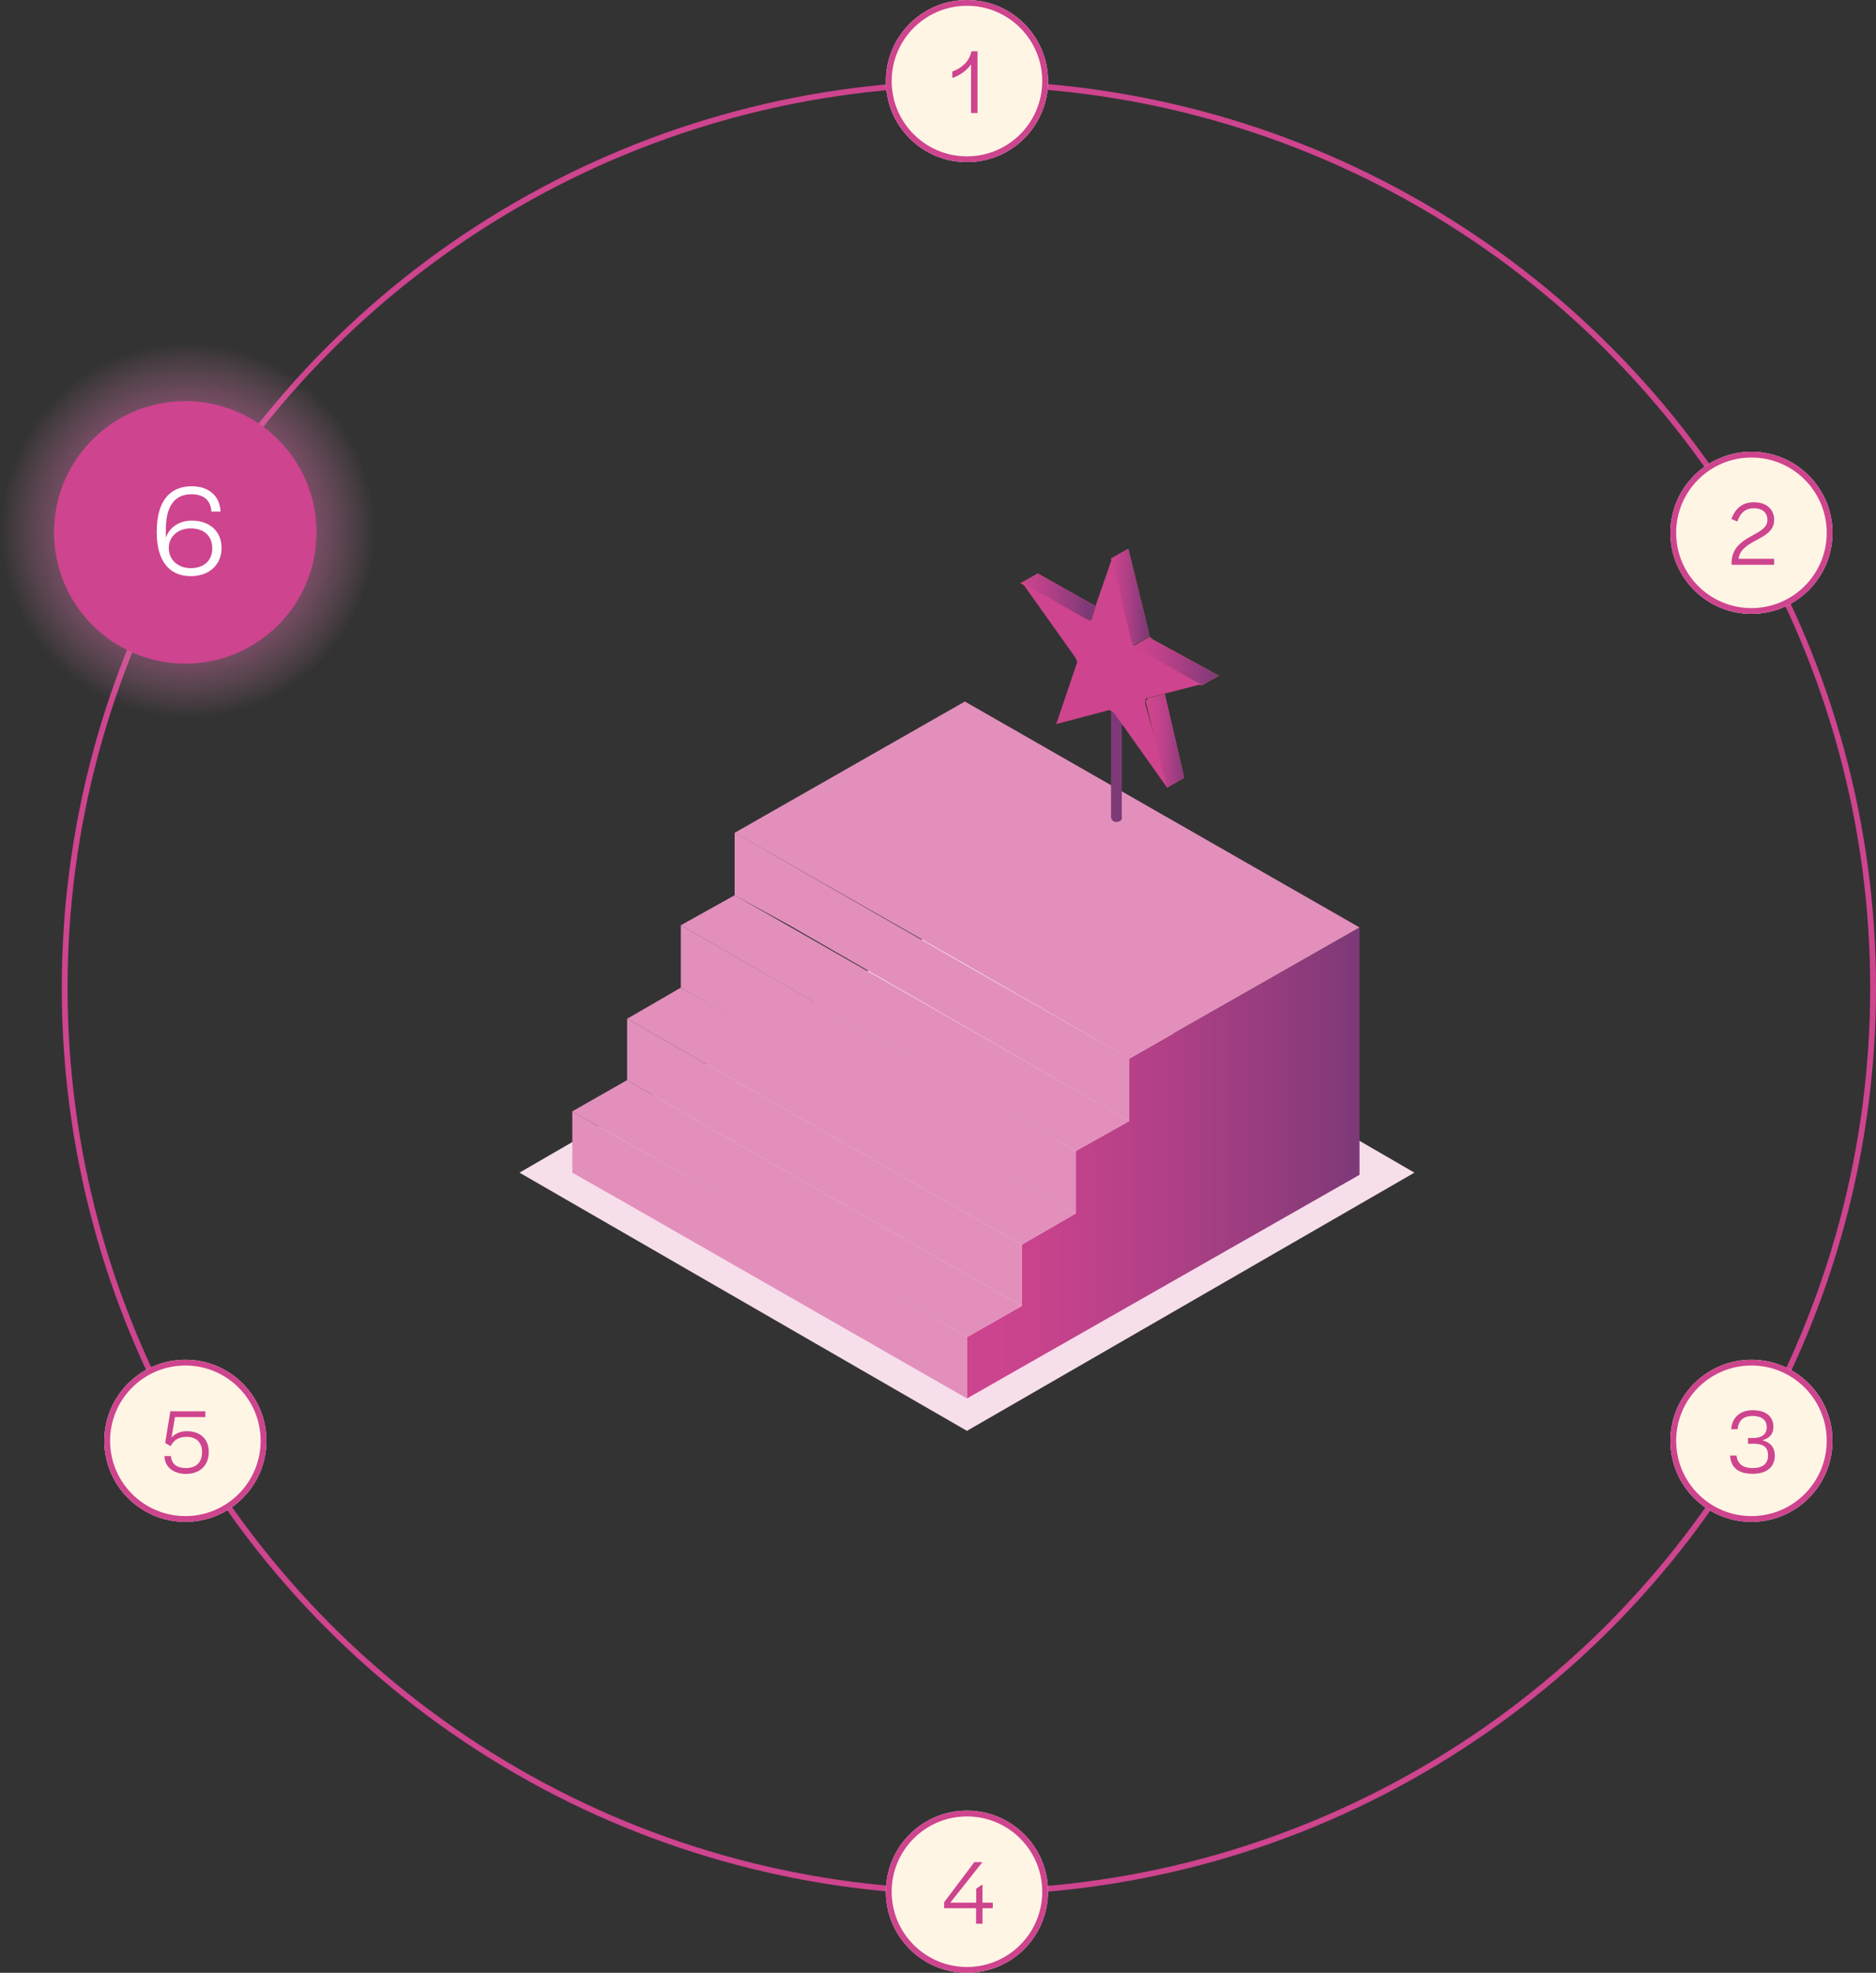 <?xml version="1.0" encoding="UTF-8"?> <svg xmlns="http://www.w3.org/2000/svg" xmlns:xlink="http://www.w3.org/1999/xlink" id="Layer_1" data-name="Layer 1" width="486" height="511.02" viewBox="0 0 486 511.02"><rect x="0" y="0" width="486" height="511.02" fill="#333333" stroke="none"/><defs><style> .cls-1, .cls-2, .cls-3, .cls-4, .cls-5, .cls-6, .cls-7, .cls-8, .cls-9, .cls-10, .cls-11, .cls-12, .cls-13, .cls-14, .cls-15, .cls-16, .cls-17, .cls-18, .cls-19, .cls-20, .cls-21, .cls-22, .cls-23, .cls-24 { stroke-width: 0px; } .cls-1, .cls-25, .cls-26 { fill: none; } .cls-2 { fill: url(#linear-gradient); } .cls-3 { fill: url(#radial-gradient); } .cls-4 { fill: url(#linear-gradient-11); } .cls-5 { fill: url(#linear-gradient-12); } .cls-6 { fill: url(#linear-gradient-13); } .cls-7 { fill: url(#linear-gradient-10); } .cls-8 { fill: url(#linear-gradient-16); } .cls-9 { fill: url(#linear-gradient-15); } .cls-10 { fill: url(#linear-gradient-14); } .cls-11 { fill: #e28fbc; opacity: .3; } .cls-11, .cls-27 { isolation: isolate; } .cls-25 { stroke-miterlimit: 4; stroke-width: 1.5px; } .cls-25, .cls-26 { stroke: #ce448e; } .cls-12 { fill: url(#linear-gradient-4); } .cls-13 { fill: url(#linear-gradient-2); } .cls-14 { fill: url(#linear-gradient-3); } .cls-15 { fill: url(#linear-gradient-8); } .cls-16 { fill: url(#linear-gradient-9); } .cls-17 { fill: url(#linear-gradient-7); } .cls-18 { fill: url(#linear-gradient-5); } .cls-19 { fill: url(#linear-gradient-6); } .cls-26 { stroke-width: 1.5px; } .cls-20 { fill: #ce448e; } .cls-21 { fill: #ff666b; } .cls-22 { fill: #7e3a77; } .cls-23 { fill: #fff; } .cls-24 { fill: #fff5e5; } </style><radialGradient id="radial-gradient" cx="-497.31" cy="913.32" fx="-497.31" fy="913.32" r=".5" gradientTransform="translate(48288 88729.9) scale(97 -97)" gradientUnits="userSpaceOnUse"><stop offset="0" stop-color="#ce448e"></stop><stop offset=".28" stop-color="#cf4891" stop-opacity=".94"></stop><stop offset="1" stop-color="#e28fbc" stop-opacity="0"></stop></radialGradient><linearGradient id="linear-gradient" x1="-501.84" y1="921.21" x2="-502.42" y2="923.79" gradientTransform="translate(116228.51 122867.47) scale(231.8 -134.03)" gradientUnits="userSpaceOnUse"><stop offset="0" stop-color="#fff"></stop><stop offset="1" stop-color="#000"></stop></linearGradient><linearGradient id="linear-gradient-2" x1="-498.05" y1="914.18" x2="-497.05" y2="914.18" gradientTransform="translate(50902.1 111843.16) scale(101.7 -122.01)" gradientUnits="userSpaceOnUse"><stop offset="0" stop-color="#ce448e"></stop><stop offset=".19" stop-color="#c7438c"></stop><stop offset=".47" stop-color="#b44087"></stop><stop offset=".79" stop-color="#943c7e"></stop><stop offset="1" stop-color="#7d3977"></stop></linearGradient><linearGradient id="linear-gradient-3" x1="-489.55" y1="917.39" x2="-490.62" y2="916.65" gradientTransform="translate(58115.44 60693.96) scale(116.19 -66.3)" gradientUnits="userSpaceOnUse"><stop offset="0" stop-color="#ce448e"></stop><stop offset="1" stop-color="#e28fbc"></stop></linearGradient><linearGradient id="linear-gradient-4" x1="-489.17" y1="917.93" x2="-490.24" y2="917.15" gradientTransform="translate(58101.53 60978.62) scale(116.19 -66.59)" gradientUnits="userSpaceOnUse"><stop offset="0" stop-color="#ce448e"></stop><stop offset="1" stop-color="#e28fbc"></stop></linearGradient><linearGradient id="linear-gradient-5" x1="-488.66" y1="918.87" x2="-489.67" y2="918.08" gradientTransform="translate(58215.09 61002.57) scale(116.44 -66.59)" gradientUnits="userSpaceOnUse"><stop offset="0" stop-color="#ce448e"></stop><stop offset="1" stop-color="#e28fbc"></stop></linearGradient><linearGradient id="linear-gradient-6" x1="-496.16" y1="913.94" x2="-497.15" y2="913.69" gradientTransform="translate(81106.93 84685.29) scale(161.87 -92.49)" gradientUnits="userSpaceOnUse"><stop offset="0" stop-color="#ce448e"></stop><stop offset="1" stop-color="#e28fbc"></stop></linearGradient><linearGradient id="linear-gradient-7" x1="-452.05" y1="900.79" x2="-451.06" y2="900.79" gradientTransform="translate(4759.62 22018.84) scale(9.87 -24.23)" gradientUnits="userSpaceOnUse"><stop offset="0" stop-color="#ce448e"></stop><stop offset=".19" stop-color="#c7438c"></stop><stop offset=".47" stop-color="#b44087"></stop><stop offset=".79" stop-color="#943c7e"></stop><stop offset="1" stop-color="#7d3977"></stop></linearGradient><linearGradient id="linear-gradient-8" x1="-480.44" y1="885.17" x2="-479.45" y2="885.17" gradientTransform="translate(11006.82 11259.8) scale(22.3 -12.53)" gradientUnits="userSpaceOnUse"><stop offset="0" stop-color="#ce448e"></stop><stop offset=".19" stop-color="#c7438c"></stop><stop offset=".47" stop-color="#b44087"></stop><stop offset=".79" stop-color="#943c7e"></stop><stop offset="1" stop-color="#7d3977"></stop></linearGradient><linearGradient id="linear-gradient-9" x1="-452.85" y1="901.34" x2="-451.83" y2="901.34" gradientTransform="translate(4828.91 22738.58) scale(10.03 -25.06)" gradientUnits="userSpaceOnUse"><stop offset="0" stop-color="#ce448e"></stop><stop offset=".19" stop-color="#c7438c"></stop><stop offset=".47" stop-color="#b44087"></stop><stop offset=".79" stop-color="#943c7e"></stop><stop offset="1" stop-color="#7d3977"></stop></linearGradient><linearGradient id="linear-gradient-10" x1="-476.86" y1="884.91" x2="-475.85" y2="884.91" gradientTransform="translate(9437.12 11151.39) scale(19.24 -12.43)" gradientUnits="userSpaceOnUse"><stop offset="0" stop-color="#ce448e"></stop><stop offset=".19" stop-color="#c7438c"></stop><stop offset=".47" stop-color="#b44087"></stop><stop offset=".79" stop-color="#943c7e"></stop><stop offset="1" stop-color="#7d3977"></stop></linearGradient><linearGradient id="linear-gradient-11" x1="-493.45" y1="910.95" x2="-494.41" y2="911.08" gradientTransform="translate(23154.2 54241.31) scale(46.51 -59.37)" gradientUnits="userSpaceOnUse"><stop offset="0" stop-color="#ce448e"></stop><stop offset="1" stop-color="#e28fbc"></stop></linearGradient><linearGradient id="linear-gradient-12" x1="-502.21" y1="925.6" x2="-502.1" y2="925.27" gradientTransform="translate(51112.04 68343.1) scale(102.24 -74.65)" gradientUnits="userSpaceOnUse"><stop offset="0" stop-color="#ce448e"></stop><stop offset="1" stop-color="#e28fbc"></stop></linearGradient><linearGradient id="linear-gradient-13" x1="-502.21" y1="925.6" x2="-502.1" y2="925.27" gradientTransform="translate(51112.04 68343.1) scale(102.24 -74.65)" gradientUnits="userSpaceOnUse"><stop offset="0" stop-color="#ce448e"></stop><stop offset="1" stop-color="#e28fbc"></stop></linearGradient><linearGradient id="linear-gradient-14" x1="-502.36" y1="926.21" x2="-502.25" y2="925.88" gradientTransform="translate(51115.2 68393.67) scale(102.27 -74.68)" gradientUnits="userSpaceOnUse"><stop offset="0" stop-color="#ce448e"></stop><stop offset="1" stop-color="#e28fbc"></stop></linearGradient><linearGradient id="linear-gradient-15" x1="-502.56" y1="926.83" x2="-502.45" y2="926.5" gradientTransform="translate(51086.19 68158.1) scale(102.24 -74.4)" gradientUnits="userSpaceOnUse"><stop offset="0" stop-color="#ce448e"></stop><stop offset="1" stop-color="#e28fbc"></stop></linearGradient><linearGradient id="linear-gradient-16" x1="-502.8" y1="927.39" x2="-502.68" y2="927.05" gradientTransform="translate(51071.98 68157.29) scale(102.24 -74.37)" gradientUnits="userSpaceOnUse"><stop offset="0" stop-color="#ce448e"></stop><stop offset="1" stop-color="#e28fbc"></stop></linearGradient></defs><g id="Group_694" data-name="Group 694"><g id="Ellipse_179" data-name="Ellipse 179"><circle class="cls-1" cx="251" cy="255.9" r="235"></circle><circle class="cls-26" cx="251" cy="255.9" r="234.25"></circle></g><g id="Ellipse_180" data-name="Ellipse 180"><circle class="cls-24" cx="453.73" cy="138.02" r="21"></circle><circle class="cls-25" cx="453.73" cy="138.02" r="20.25"></circle></g><g id="Ellipse_181" data-name="Ellipse 181"><circle class="cls-24" cx="453.73" cy="373.22" r="21"></circle><circle class="cls-25" cx="453.73" cy="373.22" r="20.25"></circle></g><g id="Ellipse_182" data-name="Ellipse 182"><circle class="cls-24" cx="48.02" cy="373.22" r="21"></circle><circle class="cls-25" cx="48.02" cy="373.22" r="20.25"></circle></g><g id="Ellipse_183" data-name="Ellipse 183"><circle class="cls-24" cx="250.5" cy="490.02" r="21"></circle><circle class="cls-26" cx="250.5" cy="490.02" r="20.25"></circle></g><g id="Ellipse_184" data-name="Ellipse 184"><circle class="cls-24" cx="250.5" cy="21" r="21"></circle><circle class="cls-26" cx="250.5" cy="21" r="20.25"></circle></g><g id="_2" data-name=" 2" class="cls-27"><g class="cls-27"><path class="cls-20" d="m457.87,134.73c0-1.9-1.25-3.07-3.48-3.07s-3.48,1.13-4.32,3.43l-1.54-.65c1.1-2.9,2.98-4.34,5.88-4.34,3.1,0,5.21,1.75,5.21,4.58,0,5.35-8.52,4.9-9.22,10.06h9.22v1.56h-11.04v-.41c0-7.39,9.29-6.89,9.29-11.16Z"></path></g></g><g id="_3" data-name=" 3" class="cls-27"><g class="cls-27"><path class="cls-20" d="m448.19,377.04h1.68c.22,2.04,1.51,3.24,4.22,3.24,2.57,0,3.94-1.15,3.94-3.24v-.05c0-2.09-1.13-3.02-3.84-3.02-.46,0-1.13.02-1.34.02v-1.51c.22,0,.91.02,1.32.02,2.26,0,3.53-1.01,3.53-2.76v-.05c0-1.85-1.3-2.9-3.67-2.9-2.52,0-3.67,1.3-3.89,3.43h-1.66c.26-3.07,2.3-4.92,5.57-4.92,3.48,0,5.38,1.63,5.38,4.37,0,1.63-.89,2.88-2.88,3.41,2.16.53,3.24,1.94,3.24,3.96,0,2.98-2.11,4.73-5.74,4.73s-5.64-1.54-5.86-4.73Z"></path></g></g><g id="_5" data-name=" 5" class="cls-27"><g class="cls-27"><path class="cls-20" d="m42.62,377.18h1.66c.14,1.97,1.46,3.1,3.86,3.1,2.69,0,4.2-1.46,4.2-4.13v-.05c0-2.54-1.54-3.91-4.03-3.91-2.3,0-3.48,1.18-4.1,2.4l-1.42-.79,1.34-8.23h9.07v1.51h-7.87l-.89,5.28c.98-1.06,2.38-1.63,3.94-1.63,3.46,0,5.71,1.97,5.71,5.4s-2.26,5.67-5.93,5.67c-3.26,0-5.54-1.87-5.54-4.61Z"></path></g></g><g id="_4" data-name=" 4" class="cls-27"><g class="cls-27"><path class="cls-20" d="m252.87,494.29h-8.28v-1.54l7.82-10.39h2.09l-8.3,10.49h6.7v-3.62l1.63-1.1v4.73h2.66v1.44h-2.66v4.01h-1.66v-4.01Z"></path></g></g><g id="_1" data-name=" 1" class="cls-27"><g class="cls-27"><path class="cls-20" d="m246.71,20.18v-1.63c2.28-.86,4.37-2.47,4.97-5.26h1.56v15.99h-1.68v-12.62c-1.08,1.61-2.9,2.88-4.85,3.53Z"></path></g></g><circle id="Ellipse_185" data-name="Ellipse 185" class="cls-3" cx="48.5" cy="137.4" r="48.5"></circle><circle id="Ellipse_186" data-name="Ellipse 186" class="cls-20" cx="48" cy="137.9" r="34"></circle><g id="_6" data-name=" 6" class="cls-27"><g class="cls-27"><path class="cls-23" d="m40.6,137.82c0-7.85,3.23-11.86,9.08-11.86,4.79,0,7.34,2.89,7.45,6.56h-2.38c-.14-3.2-2.31-4.49-5.13-4.49-4.39,0-6.66,3.09-6.66,9.18,0,.51-.03,1.19.03,2.04.92-2.72,3.54-4.39,6.66-4.39,4.73,0,7.75,2.79,7.75,7.11s-3.23,7.28-7.96,7.28c-5.64,0-8.84-3.98-8.84-11.42Zm14.38,4.25v-.1c0-3.13-2.14-5.1-5.54-5.1s-5.71,2.14-5.71,5.07v.1c0,2.96,2.38,5.13,5.68,5.13,3.47,0,5.58-2.01,5.58-5.1Z"></path></g></g><g id="Exit"><g id="SVGID"><g id="Group_693" data-name="Group 693"><path id="Path_2286" data-name="Path 2286" class="cls-2" d="m250.5,370.63l115.9-66.87-115.9-67.16-115.9,67.16,115.9,66.87Z"></path></g></g><path id="Path_2287" data-name="Path 2287" class="cls-11" d="m250.5,370.63l115.9-66.87-115.9-67.16-115.9,67.16,115.9,66.87Z"></path><path id="Path_2288" data-name="Path 2288" class="cls-13" d="m352.2,240.23v64.09l-101.7,57.93v-15.88l14.2-8.07v-15.88l13.95-8.07v-16.16l13.92-7.81v-16.16l59.63-33.98Z"></path><path id="Path_2289" data-name="Path 2289" class="cls-14" d="m292.57,290.38l-13.92,7.81-26.2-14.77-76.07-43.75,13.95-7.78,76.05,43.46,26.19,15.03Z"></path><path id="Path_2290" data-name="Path 2290" class="cls-12" d="m278.65,314.35l-13.95,8.07-40.4-23.12-61.84-35.4,13.92-8.07,62.15,35.39,40.12,23.12Z"></path><path id="Path_2291" data-name="Path 2291" class="cls-18" d="m264.7,338.3l-14.2,8.07-88.04-50.42-14.2-8.07,14.2-8.1,13.92,8.1,88.32,50.42Z"></path><path id="Path_2292" data-name="Path 2292" class="cls-19" d="m352.2,240.23l-59.63,33.98-45.96-26.45-56.28-32.04,59.63-34,102.24,58.52Z"></path><path id="Path_2293" data-name="Path 2293" class="cls-21" d="m306.77,201.51l-4.46,2.5-3.35-13.66-1.96-8.07c-.24-.5-.04-1.1.47-1.35.03-.02.07-.03.1-.04l4.18-1.11,5.03,21.73Z"></path><path id="Path_2294" data-name="Path 2294" class="cls-17" d="m306.77,201.51l-4.46,2.5-3.35-13.66-1.96-8.07c-.24-.5-.04-1.1.47-1.35.03-.02.07-.03.1-.04l4.18-1.11,5.03,21.73Z"></path><path id="Path_2295" data-name="Path 2295" class="cls-21" d="m315.69,175.04l-4.46,2.5-1.68-.83-15.31-8.63c-.28-.28-.57-.28-.82-.57l4.46-2.5.57.57,17.27,9.46h-.03Z"></path><path id="Path_2296" data-name="Path 2296" class="cls-21" d="m315.69,175.04l-4.46,2.5-1.68-.83-15.31-8.63c-.28-.28-.57-.28-.82-.57l4.46-2.5.57.57,17.27,9.46h-.03Z"></path><path id="Path_2297" data-name="Path 2297" class="cls-15" d="m315.69,175.04l-4.46,2.5-1.68-.83-15.31-8.63c-.28-.28-.57-.28-.82-.57l4.46-2.5.57.57,17.27,9.46h-.03Z"></path><path id="Path_2298" data-name="Path 2298" class="cls-21" d="m297.86,164.73l-4.46,2.5c-.28-.28-.28-.57-.57-1.11l-3.61-15.31-1.39-6.14,4.46-2.5,5.28,21.45c0,.57,0,.83.29,1.11Z"></path><path id="Path_2299" data-name="Path 2299" class="cls-16" d="m297.86,164.73l-4.46,2.5c-.28-.28-.28-.57-.57-1.11l-3.61-15.31-1.39-6.14,4.46-2.5,5.28,21.45c0,.57,0,.83.29,1.11Z"></path><path id="Path_2300" data-name="Path 2300" class="cls-21" d="m283.65,156.92l-1.11,3.61c-.28.57-.57.57-1.11.28l-6.42-3.61-10.6-6.14,4.46-2.5,14.77,8.35h0Z"></path><path id="Path_2301" data-name="Path 2301" class="cls-7" d="m283.65,156.92l-1.11,3.61c-.28.57-.57.57-1.11.28l-6.42-3.61-10.6-6.14,4.46-2.5,14.77,8.35h0Z"></path><path id="Path_2302" data-name="Path 2302" class="cls-22" d="m289.22,212.93c-.73.04-1.35-.53-1.39-1.26,0-.05,0-.09,0-.14v-45.42c0-.77.63-1.39,1.39-1.39.77,0,1.39.62,1.39,1.39v45.42c.28.82-.57,1.39-1.39,1.39Z"></path><path id="Path_2303" data-name="Path 2303" class="cls-4" d="m298.99,190.35l3.35,13.66-13.66-19.23c-.36-.42-.85-.71-1.39-.83l-13.66,3.61,5.28-15.6c.28-.57,0-1.11-.57-1.96l-13.66-19.23,10.6,6.14,6.42,3.61c.57.28,1.11.28,1.11-.28l1.11-3.61,4.17-11.99,1.39,6.14,3.61,15.31c.28.57.57,1.39,1.11,1.68l15.31,8.64,1.68.83-9.75,2.5-4.18,1.11c-.57,0-.57.57-.57,1.39l2.22,8.07.08.05Z"></path><path id="Path_2304" data-name="Path 2304" class="cls-5" d="m292.57,274.21v16.16l-88.04-50.71-14.2-7.79v-16.16l62.12,35.65,40.11,22.84Z"></path><path id="Path_2305" data-name="Path 2305" class="cls-6" d="m292.57,274.21v16.16l-88.04-50.71-14.2-7.79v-16.16l62.12,35.65,40.11,22.84Z"></path><path id="Path_2306" data-name="Path 2306" class="cls-10" d="m278.65,298.19v16.16l-88.32-50.45-13.95-8.07v-16.16l62.15,35.68,40.12,22.84Z"></path><path id="Path_2307" data-name="Path 2307" class="cls-9" d="m264.7,322.42v15.88l-88.32-50.42-13.92-8.1v-15.88l61.84,35.4,40.4,23.12Z"></path><path id="Path_2308" data-name="Path 2308" class="cls-8" d="m250.5,346.37v15.88l-88.04-50.42-14.2-8.07v-15.88l62.13,35.37,40.11,23.12Z"></path></g></g></svg> 